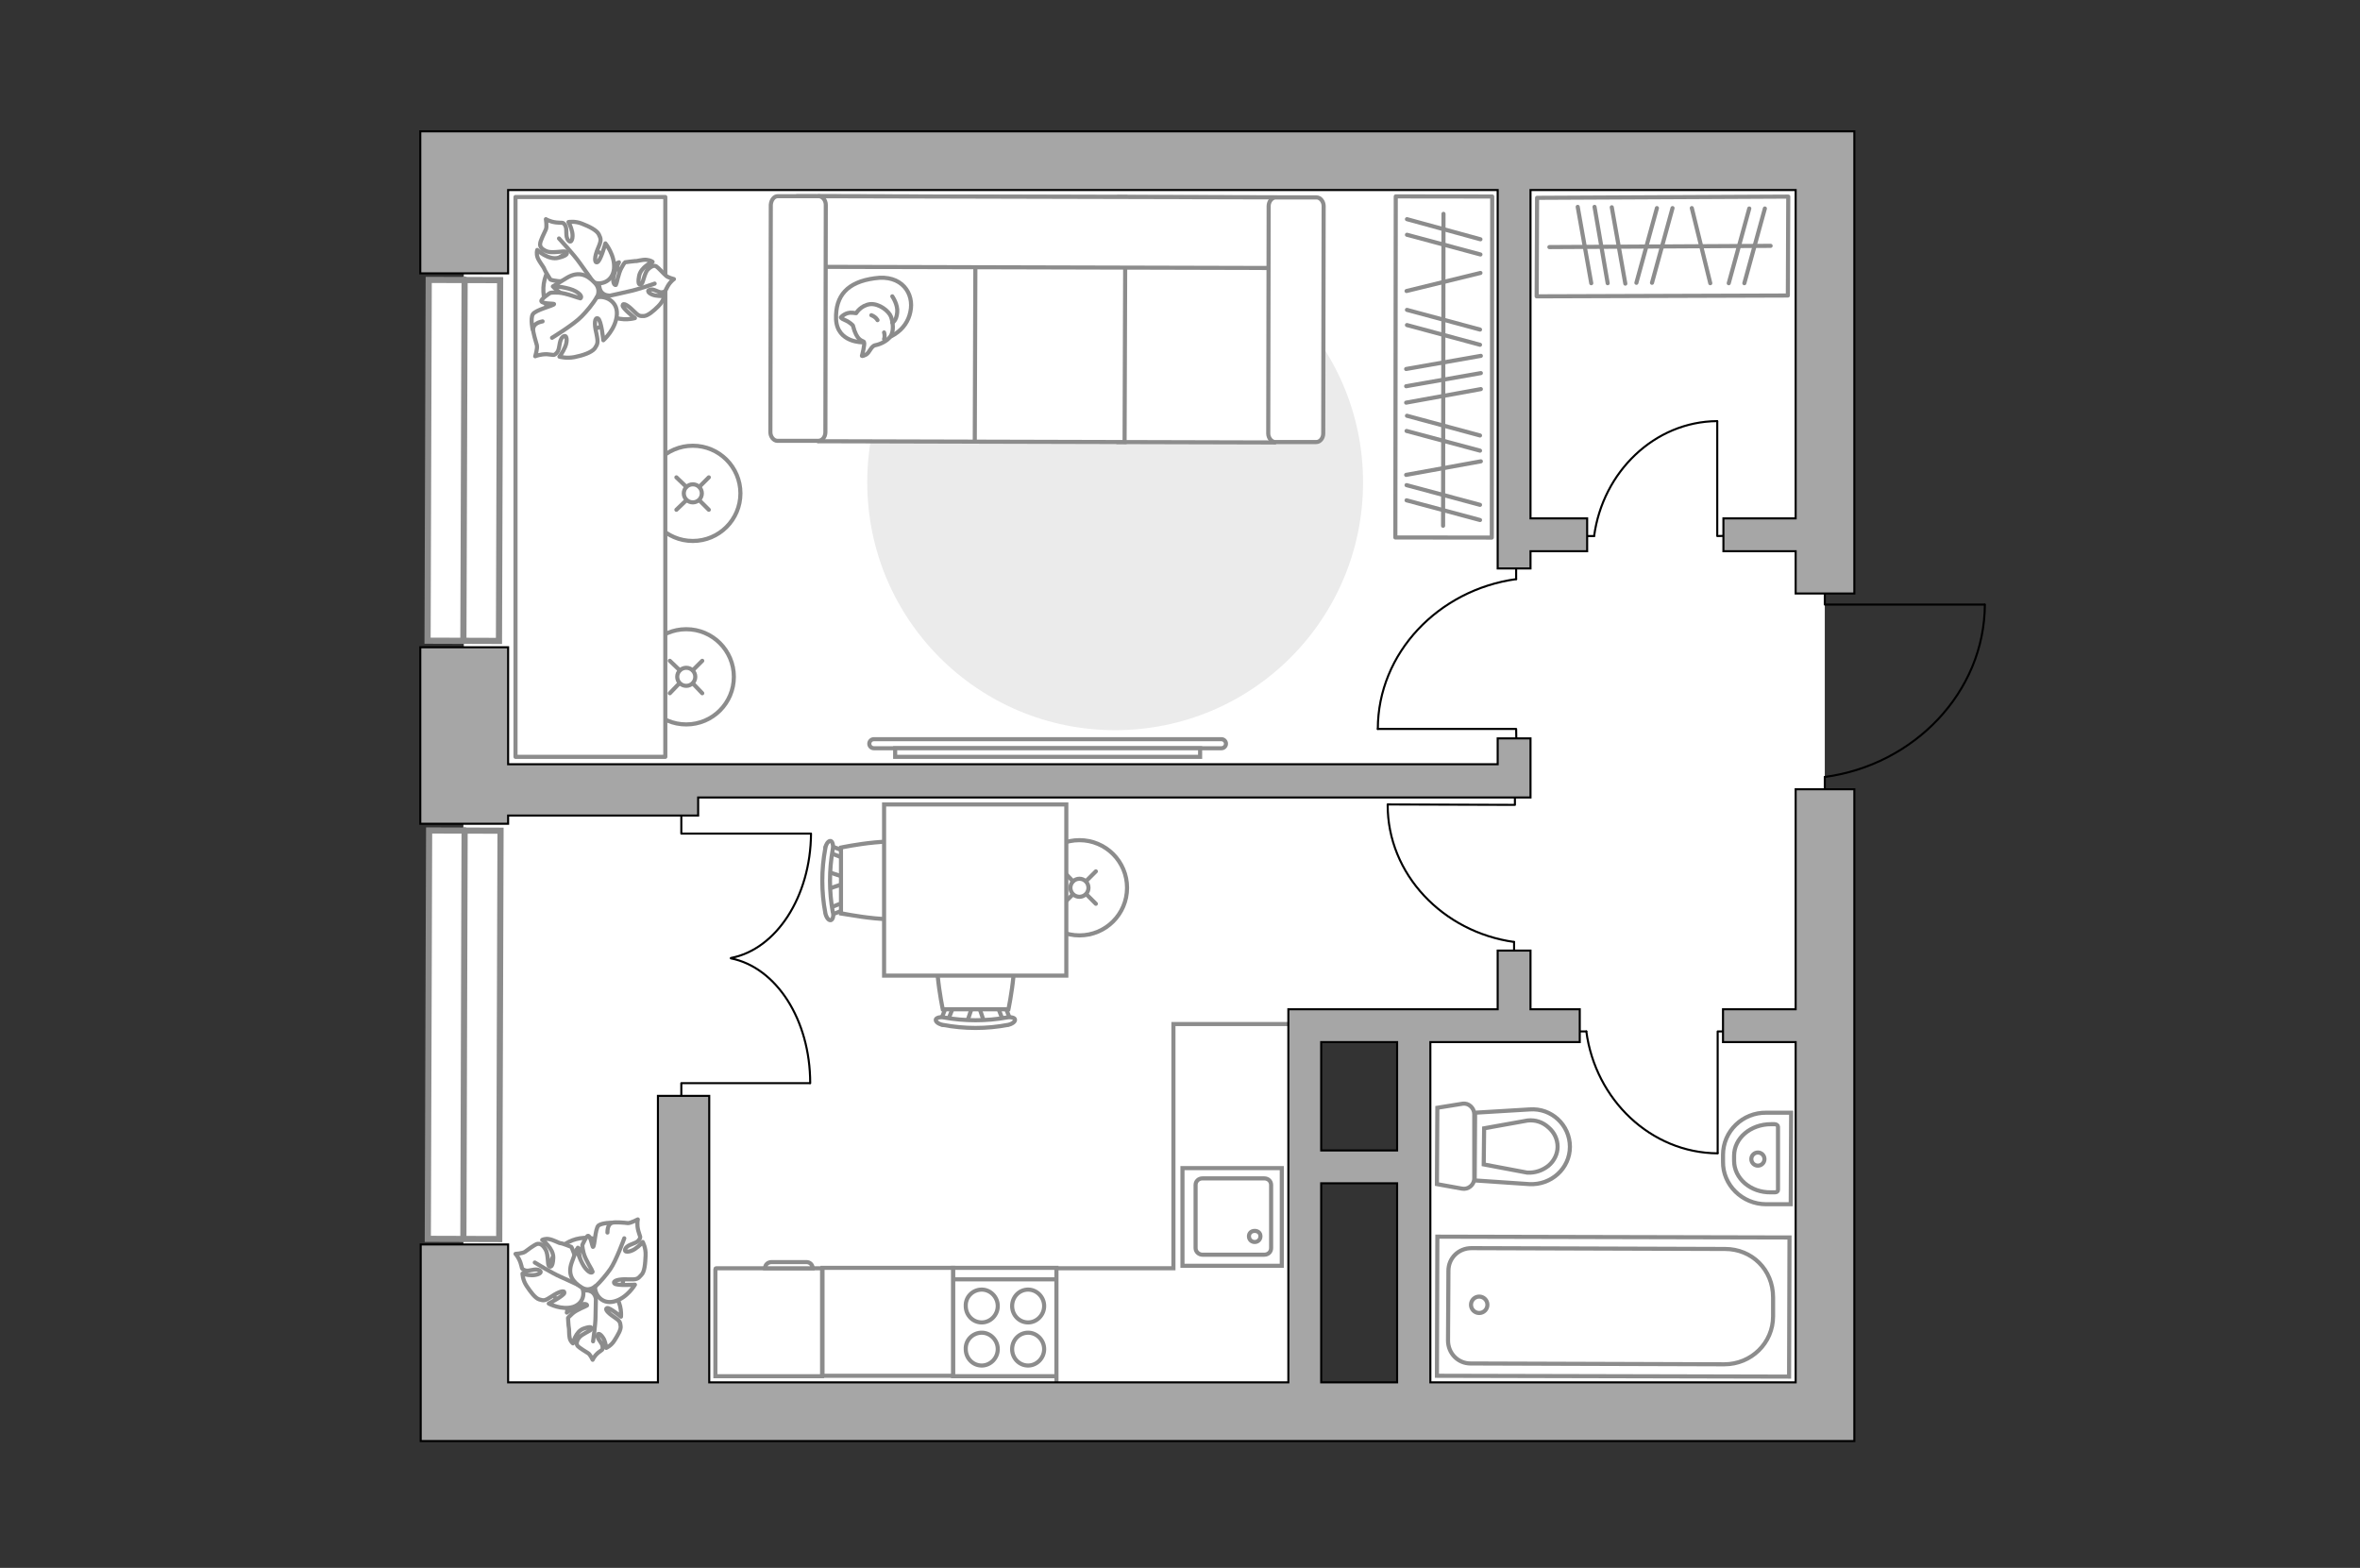 <?xml version="1.0" encoding="utf-8"?>
<!-- Generator: Adobe Illustrator 25.2.1, SVG Export Plug-In . SVG Version: 6.00 Build 0)  -->
<svg version="1.1" id="Слой_1" xmlns="http://www.w3.org/2000/svg" xmlns:xlink="http://www.w3.org/1999/xlink" x="0px" y="0px"
	 viewBox="0 0 575 382" style="enable-background:new 0 0 575 382;" xml:space="preserve">
<rect x="0" y="0" width="575" height="382" fill="#333333" stroke="none"/>
<style type="text/css">
	.st0{fill:#FFFFFF;}
	.st1{fill:#EBEBEB;}
	.st2{fill:#FFFFFF;stroke:#8C8C8C;stroke-width:1;stroke-linecap:round;stroke-linejoin:round;stroke-miterlimit:10;}
	.st3{fill:none;stroke:#8C8C8C;stroke-linecap:round;stroke-linejoin:round;stroke-miterlimit:10;}
	.st4{fill:#FFFFFF;stroke:#8C8C8C;stroke-linecap:round;stroke-miterlimit:10;}
	.st5{fill:none;stroke:#8C8C8C;stroke-linecap:round;stroke-miterlimit:10;}
	.st6{fill:#FFFFFF;stroke:#8C8C8C;stroke-linecap:round;stroke-linejoin:round;stroke-miterlimit:10;}
	.st7{fill:#FFFFFF;stroke:#8C8C8C;stroke-miterlimit:10;}
	.st8{fill:none;stroke:#000000;stroke-width:0.5;stroke-linecap:round;stroke-linejoin:round;stroke-miterlimit:10;}
	.st9{fill:#FFFFFF;stroke:#8C8C8C;stroke-width:1.5;stroke-linecap:round;stroke-miterlimit:10;}
	.st10{fill:none;stroke:#8C8C8C;stroke-width:1.5;stroke-linecap:round;stroke-miterlimit:10;}
	.st11{fill:#A6A6A6;stroke:#000000;stroke-width:0.5;stroke-miterlimit:10;}
</style>
<g id="bg_1_">
	<rect x="113" y="40.3" class="st0" width="331.6" height="210.7"/>
	<rect x="112.9" y="196" class="st0" width="205.1" height="148"/>
	<rect x="344.4" y="227.8" class="st0" width="101.8" height="118.2"/>
</g>
<g id="furniture_1_">
	<path id="Vector_1_" class="st1" d="M271.7,57.1c-33.4,0-60.4,27-60.4,60.4s27,60.4,60.4,60.4s60.4-27,60.4-60.4
		S305,57.1,271.7,57.1z"/>
	<g>
		
			<rect x="310.2" y="77.7" transform="matrix(1.201150e-03 -1 1 1.201150e-03 261.897 441.056)" class="st2" width="83.1" height="23.5"/>
		<line class="st3" x1="360.8" y1="86.7" x2="342.6" y2="89.9"/>
		<line class="st3" x1="360.8" y1="112.4" x2="342.6" y2="115.7"/>
		<line class="st3" x1="360.8" y1="90.9" x2="342.6" y2="94.1"/>
		<line class="st3" x1="360.8" y1="94.8" x2="342.6" y2="98.1"/>
		<line class="st3" x1="360.6" y1="80.3" x2="342.8" y2="75.5"/>
		<line class="st3" x1="360.6" y1="84" x2="342.8" y2="79.2"/>
		<line class="st3" x1="360.7" y1="58.3" x2="342.8" y2="53.4"/>
		<line class="st3" x1="360.7" y1="62" x2="342.8" y2="57.2"/>
		<line class="st3" x1="360.6" y1="106.1" x2="342.8" y2="101.3"/>
		<line class="st3" x1="360.6" y1="109.8" x2="342.7" y2="105"/>
		<line class="st3" x1="360.7" y1="66.5" x2="342.7" y2="70.9"/>
		<line class="st3" x1="360.6" y1="123" x2="342.7" y2="118.2"/>
		<line class="st3" x1="360.6" y1="126.7" x2="342.7" y2="121.9"/>
		<line class="st3" x1="351.7" y1="52.1" x2="351.6" y2="128.1"/>
	</g>
	<g>
		<circle class="st4" cx="167.2" cy="164.9" r="11.6"/>
		<line class="st5" x1="163.2" y1="168.9" x2="165.5" y2="166.5"/>
		<circle class="st4" cx="167.2" cy="164.9" r="2.2"/>
		<line class="st5" x1="168.8" y1="163.3" x2="171.1" y2="161"/>
		<line class="st5" x1="171.1" y1="168.9" x2="168.8" y2="166.5"/>
		<line class="st5" x1="165.6" y1="163.3" x2="163.2" y2="161"/>
	</g>
	<g>
		<circle class="st4" cx="263" cy="216.3" r="11.6"/>
		<line class="st5" x1="259.1" y1="220.2" x2="261.4" y2="217.9"/>
		<circle class="st4" cx="263" cy="216.3" r="2.2"/>
		<line class="st5" x1="264.6" y1="214.7" x2="267" y2="212.3"/>
		<line class="st5" x1="267" y1="220.2" x2="264.7" y2="217.9"/>
		<line class="st5" x1="261.4" y1="214.7" x2="259.1" y2="212.3"/>
	</g>
	<g>
		<circle class="st4" cx="168.8" cy="120.2" r="11.6"/>
		<line class="st5" x1="164.8" y1="124.2" x2="167.2" y2="121.9"/>
		<circle class="st4" cx="168.8" cy="120.2" r="2.2"/>
		<line class="st5" x1="170.4" y1="118.6" x2="172.7" y2="116.3"/>
		<line class="st5" x1="172.7" y1="124.2" x2="170.4" y2="121.9"/>
		<line class="st5" x1="167.2" y1="118.6" x2="164.8" y2="116.3"/>
	</g>
	<rect x="125.6" y="48" class="st6" width="36.5" height="136.4"/>
	<g>
		<path id="Vector_60_4_" class="st7" d="M152.1,70.2c-0.2-5.5-4.9-9.7-10.3-9.4c-5.5,0.2-9.7,4.9-9.4,10.3
			c0.2,5.5,4.9,9.7,10.3,9.4C148.1,80.2,152.3,75.6,152.1,70.2z"/>
		<path class="st6" d="M148.3,72c0,0-1.8,0-2.2-1.8c-0.5-1.9-0.4-3.8,2.1-5c2.5-1.3,2.6-1.3,2.6-1.3s-1.3,2.6-1.4,4.1
			c0,1.5,0.6,1.5,0.7,1.4s0.6-2.9,1.3-4.1c0.7-1.3,0.9-1.4,0.9-1.4s2.2-0.3,2.5-0.3c0.3,0.1,1.7-0.4,2.7-0.3s1.5,0.5,1.5,0.5
			s-2.9,1.2-3.3,3.5c-0.4,2.2,0.2,2.2,0.6,1.9c0.4-0.3,0.7-2.6,1.5-3.5c0.9-0.9,1.6-1.1,2.1-0.8c0.5,0.3,1.8,1.8,2.3,2.2
			c0.4,0.5,2,0.9,2,0.9s-0.8,0.5-1.5,1.7s-0.4,1.3-1.3,1.5c-1,0.2-2.1-1-3.1-0.6c-1,0.3,0.2,1.2,1.4,1.4c1.2,0.2,2.2,0.1,2.2,0.1
			s-0.3,1.3-1.5,2.5s-2.5,2.3-3.5,2.4c-1,0-1.2,0.1-2.6-1.3c-1.4-1.4-2.5-2-2.6-1.3s3,3.1,3,3.1s-3.1,0.9-5.6-0.5
			C146.5,75.6,147.2,72.8,148.3,72z"/>
		<path class="st3" d="M159.5,69.1c0,0-4.2,1.5-6.3,1.9c-1.3,0.3-3.9,0.9-4.9,1.1c-1.5,0.3-3.1,0.2-4.6-0.3"/>
		<path class="st6" d="M144.5,68.7c0,0,0.9,1.9-0.9,3.2c-1.8,1.4-3.9,2.2-6.3,0.1c-2.5-2-2.6-2.2-2.6-2.2s3.4,0.2,5.1-0.4
			c1.7-0.7,1.4-1.3,1.2-1.4c-0.2,0-3.3,0.7-5,0.5s-1.9-0.4-1.9-0.4s-1.4-2.2-1.5-2.6s-1.2-1.7-1.6-2.7c-0.4-1.1-0.1-1.9-0.1-1.9
			s2.7,2.6,5.2,1.9c2.5-0.6,2.2-1.3,1.7-1.5s-3,0.4-4.4,0c-1.4-0.5-1.9-1.2-1.8-1.9c0-0.7,1.1-2.8,1.4-3.5c0.3-0.7,0-2.5,0-2.5
			s0.9,0.6,2.5,0.8s1.6-0.2,2.2,0.7c0.6,1-0.1,2.7,0.8,3.7c0.8,0.9,1.2-0.8,0.9-2.1c-0.3-1.4-0.9-2.4-0.9-2.4s1.6-0.3,3.3,0.4
			c1.8,0.7,3.6,1.6,4.1,2.6c0.5,1.1,0.7,1.3-0.2,3.4c-0.9,2.1-0.9,3.6-0.2,3.4c0.8-0.2,2-4.6,2-4.6s2.4,2.9,2.1,6.2
			C149.2,69,145.9,69.5,144.5,68.7z"/>
		<path class="st3" d="M136.2,58.1c0,0,3.6,3.9,5,5.9c0.9,1.3,2.7,3.7,3.4,4.8c1,1.5,1.6,3.2,1.8,5"/>
		<g>
			<path class="st6" d="M132.2,78.3c-1.6,0.3-2.2,1-2.3,1.8s0.7,3.2,0.9,4s-0.4,2.7-0.4,2.7s1.1-0.5,2.8-0.5
				c1.7,0.1,1.7,0.5,2.5-0.4s0.4-2.9,1.4-3.8c1.1-0.9,1.2,1,0.6,2.4c-0.6,1.4-1.4,2.4-1.4,2.4s1.7,0.5,3.7,0.1s4.1-1.1,4.9-2.1
				c0.7-1.1,0.9-1.3,0.4-3.7c-0.6-2.4-0.4-4,0.4-3.6c0.8,0.4,1.3,5.3,1.3,5.3s3.1-2.7,3.3-6.3c0.2-3.5-3.3-4.7-4.9-4.1
				c0,0,1.2-1.9-0.5-3.6c-1.7-1.8-3.8-3-6.8-1.2s-3.2,2-3.2,2s3.7,0.3,5.4,1.3s1.3,1.6,1.1,1.7c-0.2,0-3.5-1.3-5.3-1.4
				s-2.1,0.1-2.1,0.1s-2.3,1.5-2.1,2c0.3,0.7,3.2,0.5,3.1,0.7c-0.2,0.4-4.6,1.4-5.2,2.5c-0.6,1.1,0,3.8,0,3.8"/>
			<path class="st3" d="M134.5,82.3c0,0,5.4-3.3,7.2-5.2c1.2-1.2,2.8-3.1,3.7-4.7"/>
		</g>
	</g>
	<g>
		<path id="Vector_60_2_" class="st7" d="M144.1,319.9c-5,0.8-9.7-2.7-10.5-7.7s2.7-9.7,7.7-10.5s9.7,2.7,10.5,7.7
			S149.2,319.1,144.1,319.9z"/>
		<path class="st6" d="M145.1,316.1c0,0-0.3-1.6-2.1-1.7s-3.5,0.3-4.2,2.8s-0.7,2.6-0.7,2.6s2.1-1.7,3.5-2s1.5,0.2,1.4,0.3
			s-2.5,1-3.5,1.9s-1.1,1.1-1.1,1.1s0.1,2.1,0.2,2.4c0.1,0.3,0,1.6,0.2,2.5s0.8,1.3,0.8,1.3s0.6-2.9,2.6-3.6s2.1-0.2,1.8,0.2
			c-0.2,0.4-2.2,1.1-2.9,2s-0.7,1.7-0.3,2.1s2,1.4,2.5,1.7c0.5,0.3,1.1,1.6,1.1,1.6s0.3-0.8,1.3-1.7c1-0.8,1.2-0.6,1.1-1.5
			c0-0.9-1.3-1.8-1.2-2.7c0.1-1,1.1,0,1.6,1c0.4,1,0.5,2,0.5,2s1.2-0.5,2-1.8s1.7-2.7,1.5-3.6c-0.1-0.9-0.2-1.2-1.7-2.2
			s-2.2-1.9-1.6-2.1c0.6-0.2,3.4,2.1,3.4,2.1s0.3-3-1.4-5C148.1,313.8,145.7,314.9,145.1,316.1z"/>
		<path class="st3" d="M144.5,326.8c0,0,0.6-4.1,0.6-6.1c0-1.3,0.1-3.7,0.1-4.7c0-1.4-0.4-2.8-1.1-4.1"/>
		<path class="st6" d="M141.5,313.2c0,0,1.9,0.5,2.8-1.4c0.9-1.9,1.3-3.9-1-5.8s-2.5-2-2.5-2s0.8,3.1,0.5,4.7
			c-0.3,1.7-0.9,1.5-1,1.4s0.1-3.2-0.4-4.6s-0.7-1.7-0.7-1.7s-2.2-0.9-2.6-0.9c-0.4,0-1.7-0.8-2.8-1c-1-0.2-1.7,0.2-1.7,0.2
			s2.8,2,2.7,4.4s-0.8,2.3-1.1,1.9s-0.1-2.9-0.8-4c-0.7-1.2-1.4-1.5-2.1-1.3c-0.6,0.2-2.4,1.5-2.9,1.9c-0.6,0.4-2.3,0.5-2.3,0.5
			s0.7,0.7,1.2,2.1s0.1,1.5,1.1,1.9s2.5-0.6,3.5,0s-0.5,1.2-1.8,1.2s-2.3-0.4-2.3-0.4s0,1.5,1,3s2.1,3,3.1,3.3
			c1.1,0.3,1.3,0.4,3.1-0.8c1.8-1.2,3.1-1.5,3-0.8s-3.8,2.6-3.8,2.6s3.1,1.7,6,0.8C142.6,317.4,142.5,314.3,141.5,313.2z"/>
		<path class="st3" d="M130.3,307.6c0,0,4.2,2.6,6.3,3.5c1.4,0.6,3.9,1.8,5,2.3c1.5,0.7,3.2,0.9,4.9,0.7"/>
		<g>
			<path class="st6" d="M148,300.3c0-1.5,0.5-2.2,1.2-2.4c0.7-0.2,3,0,3.8,0.1c0.7,0,2.4-0.9,2.4-0.9s-0.3,1.1,0.1,2.7
				c0.4,1.6,0.8,1.5,0.1,2.4s-2.6,0.9-3.2,2c-0.6,1.1,1.1,0.9,2.3,0.1s1.9-1.7,1.9-1.7s0.8,1.4,0.7,3.3s-0.2,4-1.1,4.8
				c-0.8,0.9-1,1.1-3.3,1s-3.7,0.4-3.2,1s5,0.3,5,0.3s-1.9,3.3-5.1,4.1c-3.2,0.8-4.8-2.1-4.6-3.7c0,0-1.5,1.5-3.4,0.2
				c-1.9-1.2-3.4-2.9-2.3-6s1.2-3.2,1.2-3.2s1,3.3,2.2,4.7c1.2,1.4,1.7,0.9,1.7,0.7c0-0.2-1.8-2.9-2.2-4.5s-0.3-2-0.3-2
				s1-2.3,1.4-2.2c0.7,0.2,1,2.8,1.2,2.7c0.4-0.2,0.5-4.4,1.3-5.2c0.9-0.7,3.4-0.7,3.4-0.7"/>
			<path class="st3" d="M152.1,301.7c0,0-2,5.5-3.4,7.5c-0.9,1.3-2.4,3.1-3.6,4.2"/>
		</g>
	</g>
	<g>
		<path id="Vector_54_1_" class="st7" d="M310.6,48.1L272.7,48l-0.2,59.7l37.9,0.1L310.6,48.1z"/>
		<path id="Vector_55_1_" class="st7" d="M274.2,48l-37.9-0.1l-0.2,59.7l37.9,0.1L274.2,48z"/>
		<path id="Vector_56_1_" class="st7" d="M237.7,47.9l-37.9-0.1l-0.2,59.7l37.9,0.1L237.7,47.9z"/>
		<path id="Vector_57_1_" class="st7" d="M312.5,65.3l3.6-17.2l-121.6-0.3V65L312.5,65.3z"/>
		<path id="Vector_58_1_" class="st7" d="M309.1,50.2l-0.1,55.4c0,1.1,0.8,2.1,1.7,2.1h10c0.9,0,1.7-0.9,1.7-2.1l0.1-55.4
			c0-1.1-0.8-2.1-1.7-2.1h-10C309.9,48.1,309.1,49.1,309.1,50.2z"/>
		<path id="Vector_59_1_" class="st7" d="M187.8,49.9l-0.1,55.4c0,1.1,0.8,2.1,1.7,2.1h10c0.9,0,1.7-0.9,1.7-2.1l0.1-55.4
			c0-1.1-0.8-2.1-1.7-2.1h-10C188.6,47.8,187.9,48.7,187.8,49.9z"/>
		<g>
			<path class="st6" d="M210.3,83.4c0,0-6.3,0.2-6.6-5.6c-0.2-5.8,2.8-9.1,9.4-10c6.6-1,9.7,3.7,8.7,8.2
				C220.9,80.5,216.6,83.4,210.3,83.4z"/>
			<path class="st6" d="M207.8,79.3c0,0-0.7-0.8-1.9-1.3s-1-0.7-1-0.7s1.1-1.3,2.8-1.1c0.9,0.1,0.9,0.1,0.9,0.1s1.1-1.9,3.4-2.2
				c2.2-0.2,4.6,1.7,5.1,3.1s0.7,3.5-0.1,4.7s-2.6,2-3.7,2.2c-1.1,0.2-1.4,1.8-2.3,2.3c-1,0.5-1,0.3-1,0.3s0.8-2.9,0.5-3.4
				C210.1,82.9,208.8,83.2,207.8,79.3z"/>
			<path class="st6" d="M213.8,78c0,0-0.4-0.8-1.5-1.2"/>
			<path class="st6" d="M215.4,81c0,0,0.3,0.9,0,1.6"/>
			<path class="st3" d="M217.4,78.6c0,0,1-0.3,1.2-2.5c0.2-1.9-1.2-3.9-1.2-3.9"/>
		</g>
	</g>
	<g>
		<path id="Vector_8_2_" class="st7" d="M200.1,309h-25.6c-0.1,0-0.2,0.1-0.2,0.2v26.1h26v-26.1C200.3,309.1,200.3,309,200.1,309z"
			/>
		<path id="Vector_9_2_" class="st7" d="M186.4,309H198c0-0.9-0.7-1.5-1.5-1.5H188C187.1,307.5,186.4,308.1,186.4,309z"/>
	</g>
	<g>
		<path id="Vector_142_1_" class="st7" d="M257.4,335.3h-25.2v-26.4h25.2V335.3z"/>
		<g id="Group_28_1_">
			<g id="Group_29_1_">
				<path id="Vector_143_1_" class="st7" d="M239.2,324.7c2.1,0,3.9,1.8,3.9,4s-1.8,4-3.9,4c-2.2,0-3.9-1.8-3.9-4
					C235.2,326.5,237,324.7,239.2,324.7z"/>
				<path id="Vector_144_1_" class="st7" d="M239.2,314.2c2.1,0,3.9,1.8,3.9,4s-1.8,4-3.9,4c-2.2,0-3.9-1.8-3.9-4
					C235.2,316,237,314.2,239.2,314.2z"/>
			</g>
			<g id="Group_30_1_">
				<path id="Vector_145_1_" class="st7" d="M250.5,324.7c2.1,0,3.9,1.8,3.9,4s-1.8,4-3.9,4c-2.2,0-3.9-1.8-3.9-4
					S248.3,324.7,250.5,324.7z"/>
				<path id="Vector_146_1_" class="st7" d="M250.5,314.2c2.1,0,3.9,1.8,3.9,4s-1.8,4-3.9,4c-2.2,0-3.9-1.8-3.9-4
					S248.3,314.2,250.5,314.2z"/>
			</g>
		</g>
		<path id="Vector_147_1_" class="st7" d="M232.2,311.7h24.9"/>
	</g>
	<polyline class="st7" points="257.4,338.4 257.4,309 285.9,309 285.9,249.5 317.9,249.5 	"/>
	<g>
		<polyline class="st8" points="418.5,280.9 418.5,251.3 423.5,251.3 		"/>
		<line class="st8" x1="382.1" y1="251.3" x2="386.5" y2="251.3"/>
		<path class="st8" d="M386.5,251.3c2.2,16.6,15.7,29.6,32,29.7"/>
	</g>
	<g>
		<polyline class="st8" points="335.7,177.6 369.4,177.6 369.5,183.3 		"/>
		<line class="st8" x1="369.4" y1="136.1" x2="369.4" y2="141.1"/>
		<path class="st8" d="M369.4,141.1c-18.9,2.6-33.7,18-33.7,36.5"/>
	</g>
	<g>
		<polygon class="st6" points="374.5,48.2 435.7,47.9 435.6,72 374.4,72.2 		"/>
		<line class="st3" x1="396" y1="69.1" x2="392.7" y2="50.5"/>
		<line class="st3" x1="391.7" y1="69" x2="388.5" y2="50.4"/>
		<line class="st3" x1="387.7" y1="69" x2="384.4" y2="50.4"/>
		<line class="st3" x1="402.5" y1="68.9" x2="407.5" y2="50.7"/>
		<line class="st3" x1="398.7" y1="68.9" x2="403.7" y2="50.7"/>
		<line class="st3" x1="425" y1="69" x2="430" y2="50.8"/>
		<line class="st3" x1="421.2" y1="69" x2="426.2" y2="50.8"/>
		<line class="st3" x1="416.7" y1="69" x2="412.2" y2="50.7"/>
		<line class="st3" x1="431.4" y1="59.9" x2="377.5" y2="60.2"/>
	</g>
	<g>
		<polyline class="st8" points="418.4,102.7 418.4,130.6 423.2,130.5 		"/>
		<line class="st8" x1="384.2" y1="130.6" x2="388.4" y2="130.6"/>
		<path class="st8" d="M388.4,130.6c2.1-15.6,14.7-27.9,30-28"/>
	</g>
	<g>
		<polyline class="st8" points="338.2,196 369.1,196.1 369.1,190.9 		"/>
		<line class="st8" x1="368.9" y1="234.1" x2="368.9" y2="229.5"/>
		<path class="st8" d="M368.9,229.5c-17.3-2.4-30.9-16.5-30.8-33.5"/>
	</g>
	<rect x="200.4" y="308.9" class="st7" width="31.8" height="26.3"/>
	<g id="Group_2_2_">
		<g id="Group_3_2_">
			<path id="Vector_10_2_" class="st7" d="M201.7,216.6l4.5-1.5v-1.2l-4.5-1.5V216.6z"/>
		</g>
		<g id="Group_4_2_">
			<path id="Vector_11_2_" class="st7" d="M206,208.1c0-0.4-0.2-0.8-0.5-0.8l-3.6-1.4c-0.4-0.1-0.7,0.1-0.8,0.6s0.1,1,0.4,1l3.6,1.4
				c0.4,0.1,0.7-0.1,0.8-0.6C206,208.3,206,208.2,206,208.1z"/>
		</g>
		<g id="Group_5_2_">
			<path id="Vector_12_2_" class="st7" d="M206,220.8c0-0.1,0-0.1,0-0.2c-0.1-0.5-0.4-0.8-0.8-0.6l-3.6,1.4
				c-0.4,0.1-0.5,0.6-0.4,1.1s0.4,0.8,0.8,0.6l3.6-1.4C205.8,221.6,206,221.3,206,220.8z"/>
		</g>
		<path id="Vector_13_2_" class="st7" d="M223.7,222.5c2.8-2.8,2.8-13.2,0-16c-3.3-3.3-18.8,0-18.8,0v16
			C205,222.5,220.4,225.8,223.7,222.5z"/>
		<path id="Vector_14_2_" class="st7" d="M202.9,222.2c-0.9-5-0.9-10.2,0-15.3c0.2-1-0.1-1.9-0.5-2c-0.5-0.1-1.1,0.6-1.3,1.7
			c-1,5.3-1,10.7,0,15.9c0.2,1,0.8,1.8,1.3,1.7C202.9,224.1,203.2,223.1,202.9,222.2z"/>
	</g>
	<g id="Group_2_1_">
		<g id="Group_3_1_">
			<path id="Vector_10_1_" class="st7" d="M239.8,249.1l-1.5-4.5h-1.2l-1.5,4.5H239.8z"/>
		</g>
		<g id="Group_4_1_">
			<path id="Vector_11_1_" class="st7" d="M231.3,244.8c-0.4,0-0.8,0.2-0.8,0.5l-1.4,3.6c-0.1,0.4,0.1,0.7,0.6,0.8s1-0.1,1-0.4
				l1.4-3.6c0.1-0.4-0.1-0.7-0.6-0.8C231.4,244.8,231.4,244.8,231.3,244.8z"/>
		</g>
		<g id="Group_5_1_">
			<path id="Vector_12_1_" class="st7" d="M244,244.8c-0.1,0-0.1,0-0.2,0c-0.5,0.1-0.8,0.4-0.6,0.8l1.4,3.6c0.1,0.4,0.6,0.5,1.1,0.4
				s0.8-0.4,0.6-0.8l-1.4-3.6C244.8,245,244.4,244.8,244,244.8z"/>
		</g>
		<path id="Vector_13_1_" class="st7" d="M245.7,227.1c-2.8-2.8-13.2-2.8-16,0c-3.3,3.3,0,18.8,0,18.8h16
			C245.7,245.9,249,230.4,245.7,227.1z"/>
		<path id="Vector_14_1_" class="st7" d="M245.3,247.9c-5,0.9-10.2,0.9-15.3,0c-1-0.2-1.9,0.1-2,0.5c-0.1,0.5,0.6,1.1,1.7,1.3
			c5.3,1,10.7,1,15.9,0c1-0.2,1.8-0.8,1.7-1.3C247.3,248,246.3,247.7,245.3,247.9z"/>
	</g>
	<g>
		<g>
			<polyline class="st8" points="197.3,263.9 166,263.9 166,269.6 			"/>
			<path class="st8" d="M178.1,233.5c11,2.2,19.3,14.9,19.3,30.4"/>
		</g>
		<g>
			<polyline class="st8" points="197.5,203.1 166,203.1 166,197.2 			"/>
			<path class="st8" d="M178.1,233.4c11-2.1,19.4-14.9,19.5-30.3"/>
		</g>
	</g>
	<rect x="215.4" y="196" class="st7" width="44.4" height="41.7"/>
	<g>
		<path class="st7" d="M297.6,182.3c0.6,0,1.1-0.5,1.1-1.1s-0.5-1.1-1.1-1.1h-84.7c-0.6,0-1.1,0.5-1.1,1.1s0.5,1.1,1.1,1.1H297.6z"
			/>
		<rect x="218.1" y="182.3" class="st7" width="74.3" height="2.1"/>
	</g>
</g>
<g id="windows_1_">
	<g>
		
			<rect x="69" y="103.5" transform="matrix(3.201479e-03 -1 1 3.201479e-03 0.453 224.767)" class="st9" width="87.9" height="17.4"/>
		<line class="st10" x1="113.2" y1="68.1" x2="112.9" y2="156"/>
	</g>
	<g>
		
			<rect x="63.3" y="243.4" transform="matrix(3.201496e-03 -1 1 3.201496e-03 -139.369 364.357)" class="st9" width="99.5" height="17.4"/>
		<line class="st10" x1="113.2" y1="202.3" x2="112.9" y2="301.8"/>
	</g>
</g>
<g id="plan">
	<g>
		<g id="Group_27_1_">
			<path id="Vector_140_1_" class="st7" d="M288.1,308.4v-23.8h24.2v23.8H288.1z"/>
		</g>
		<path id="Vector_141_1_" class="st7" d="M309.7,288.7v15.4c0,0.9-0.7,1.6-1.7,1.6h-15c-0.9,0-1.7-0.7-1.7-1.6v-15.4
			c0-0.9,0.7-1.6,1.7-1.6h15C309,287.1,309.7,287.8,309.7,288.7z"/>
		<path id="Vector_139_1_" class="st7" d="M304.3,301.2c0,0.8,0.6,1.4,1.4,1.4s1.4-0.6,1.4-1.4s-0.6-1.3-1.4-1.3
			C304.8,299.9,304.3,300.5,304.3,301.2z"/>
	</g>
	<g>
		<path id="Vector_134_2_" class="st7" d="M419.8,283v-1.6c0-5.8,4.8-10.4,10.6-10.3h6l-0.1,22.3h-6
			C424.5,293.4,419.7,288.7,419.8,283z"/>
		<path id="Vector_133_2_" class="st7" d="M422.5,282.8v-1.2c0-4.3,4-7.7,9-7.7h0.9c0.4,0,0.8,0.3,0.8,0.6v15.4
			c0,0.4-0.3,0.6-0.8,0.6h-0.9C426.5,290.6,422.5,287.1,422.5,282.8z"/>
		<circle class="st7" cx="428.3" cy="282.4" r="1.6"/>
	</g>
	<g>
		<path id="wc_2_" class="st7" d="M372.2,273"/>
		<g id="Group_26_2_">
			<path id="Vector_130_2_" class="st7" d="M359.2,271.5v15.6c0,1.6-1.5,2.8-3,2.5l-6.1-1.1l0.1-18.6l6.2-1
				C357.8,268.7,359.2,269.9,359.2,271.5z"/>
			<path id="Vector_131_2_" class="st7" d="M382.5,279.4c0,5.3-4.6,9.4-9.9,9.1l-13.3-0.9l0.1-16.5l13.3-0.8
				C378,269.9,382.5,274.1,382.5,279.4z"/>
			<path id="Vector_132_2_" class="st7" d="M361.5,283.7l10.6,2c1.9,0.1,3.7-0.5,5.2-1.7c1.4-1.2,2.2-2.9,2.2-4.6
				c0-1.8-0.8-3.5-2.2-4.7c-1.4-1.3-3.2-1.9-5.1-1.7l-10.6,1.9L361.5,283.7z"/>
		</g>
	</g>
	<g>
		<g>
			<path id="Vector_135_1_" class="st7" d="M436,301.5l-85.8-0.2l-0.1,33.9l85.8,0.2L436,301.5z"/>
			<path id="Vector_136_1_" class="st7" d="M432,320.7v-4.6c0-6.8-5.2-11.8-11.7-11.8l-61.8-0.2c-3.1,0-5.6,2.4-5.6,5.5l-0.1,17
				c0,3.1,2.4,5.6,5.5,5.6l61.8,0.2C426.7,332.4,432,327.2,432,320.7z"/>
		</g>
		<circle class="st7" cx="360.4" cy="317.9" r="2"/>
	</g>
	<g>
		<polyline class="st8" points="483.5,147.3 444.6,147.3 444.6,140.7 		"/>
		<line class="st8" x1="444.6" y1="196" x2="444.6" y2="189.3"/>
		<path class="st8" d="M444.6,189.3c21.7-2.9,38.9-20.6,39-42"/>
	</g>
	<g>
		<polygon class="st11" points="437.5,134.3 419.9,134.3 419.9,126.3 437.5,126.3 437.5,46.3 372.9,46.3 372.9,126.3 386.7,126.3 
			386.7,134.3 372.9,134.3 372.9,138.5 364.9,138.5 364.9,46.3 123.8,46.3 123.8,66.6 102.4,66.6 102.4,32 115.5,32 123.8,32 
			437.5,32 448.5,32 451.8,32 451.8,144.6 437.5,144.6 		"/>
		<path class="st11" d="M451.8,351.1V192.3h-14.3v53.6h-17.7v8h17.7v82.9h-89v-82.9h36.4v-8h-12v-14.3h-8v14.3h-51v0.9v7.1v26.4v8
			v48.5H172.8V267h-12.5v69.8h-36.5v-33.6h-21.3v47.9h13.1h8.2h313.7h11L451.8,351.1L451.8,351.1z M340.4,253.9v26.4h-18.5v-26.4
			H340.4z M340.4,336.8h-18.5v-48.5h18.5V336.8z"/>
		<polygon class="st11" points="123.8,186.2 364.9,186.2 364.9,179.9 372.9,179.9 372.9,194.3 364.9,194.3 364.9,194.3 170.1,194.3 
			170.1,198.7 123.8,198.7 123.8,200.7 102.4,200.7 102.4,157.7 123.8,157.7 		"/>
	</g>
</g>
<g id="points">
	<path id="bedroom" class="st3" d="M262.7,136.1"/>
	<path id="balcony" class="st3" d="M142.8,235.4"/>
	<path id="kitchen" class="st3" d="M237.7,273.9"/>
	<path id="wc_x5F_bedroom" class="st3" d="M395.8,289.6"/>
	<path id="hallway" class="st3" d="M407.1,184.4"/>
	<path id="wardrobe" class="st3" d="M405,91.7"/>
</g>
</svg>

